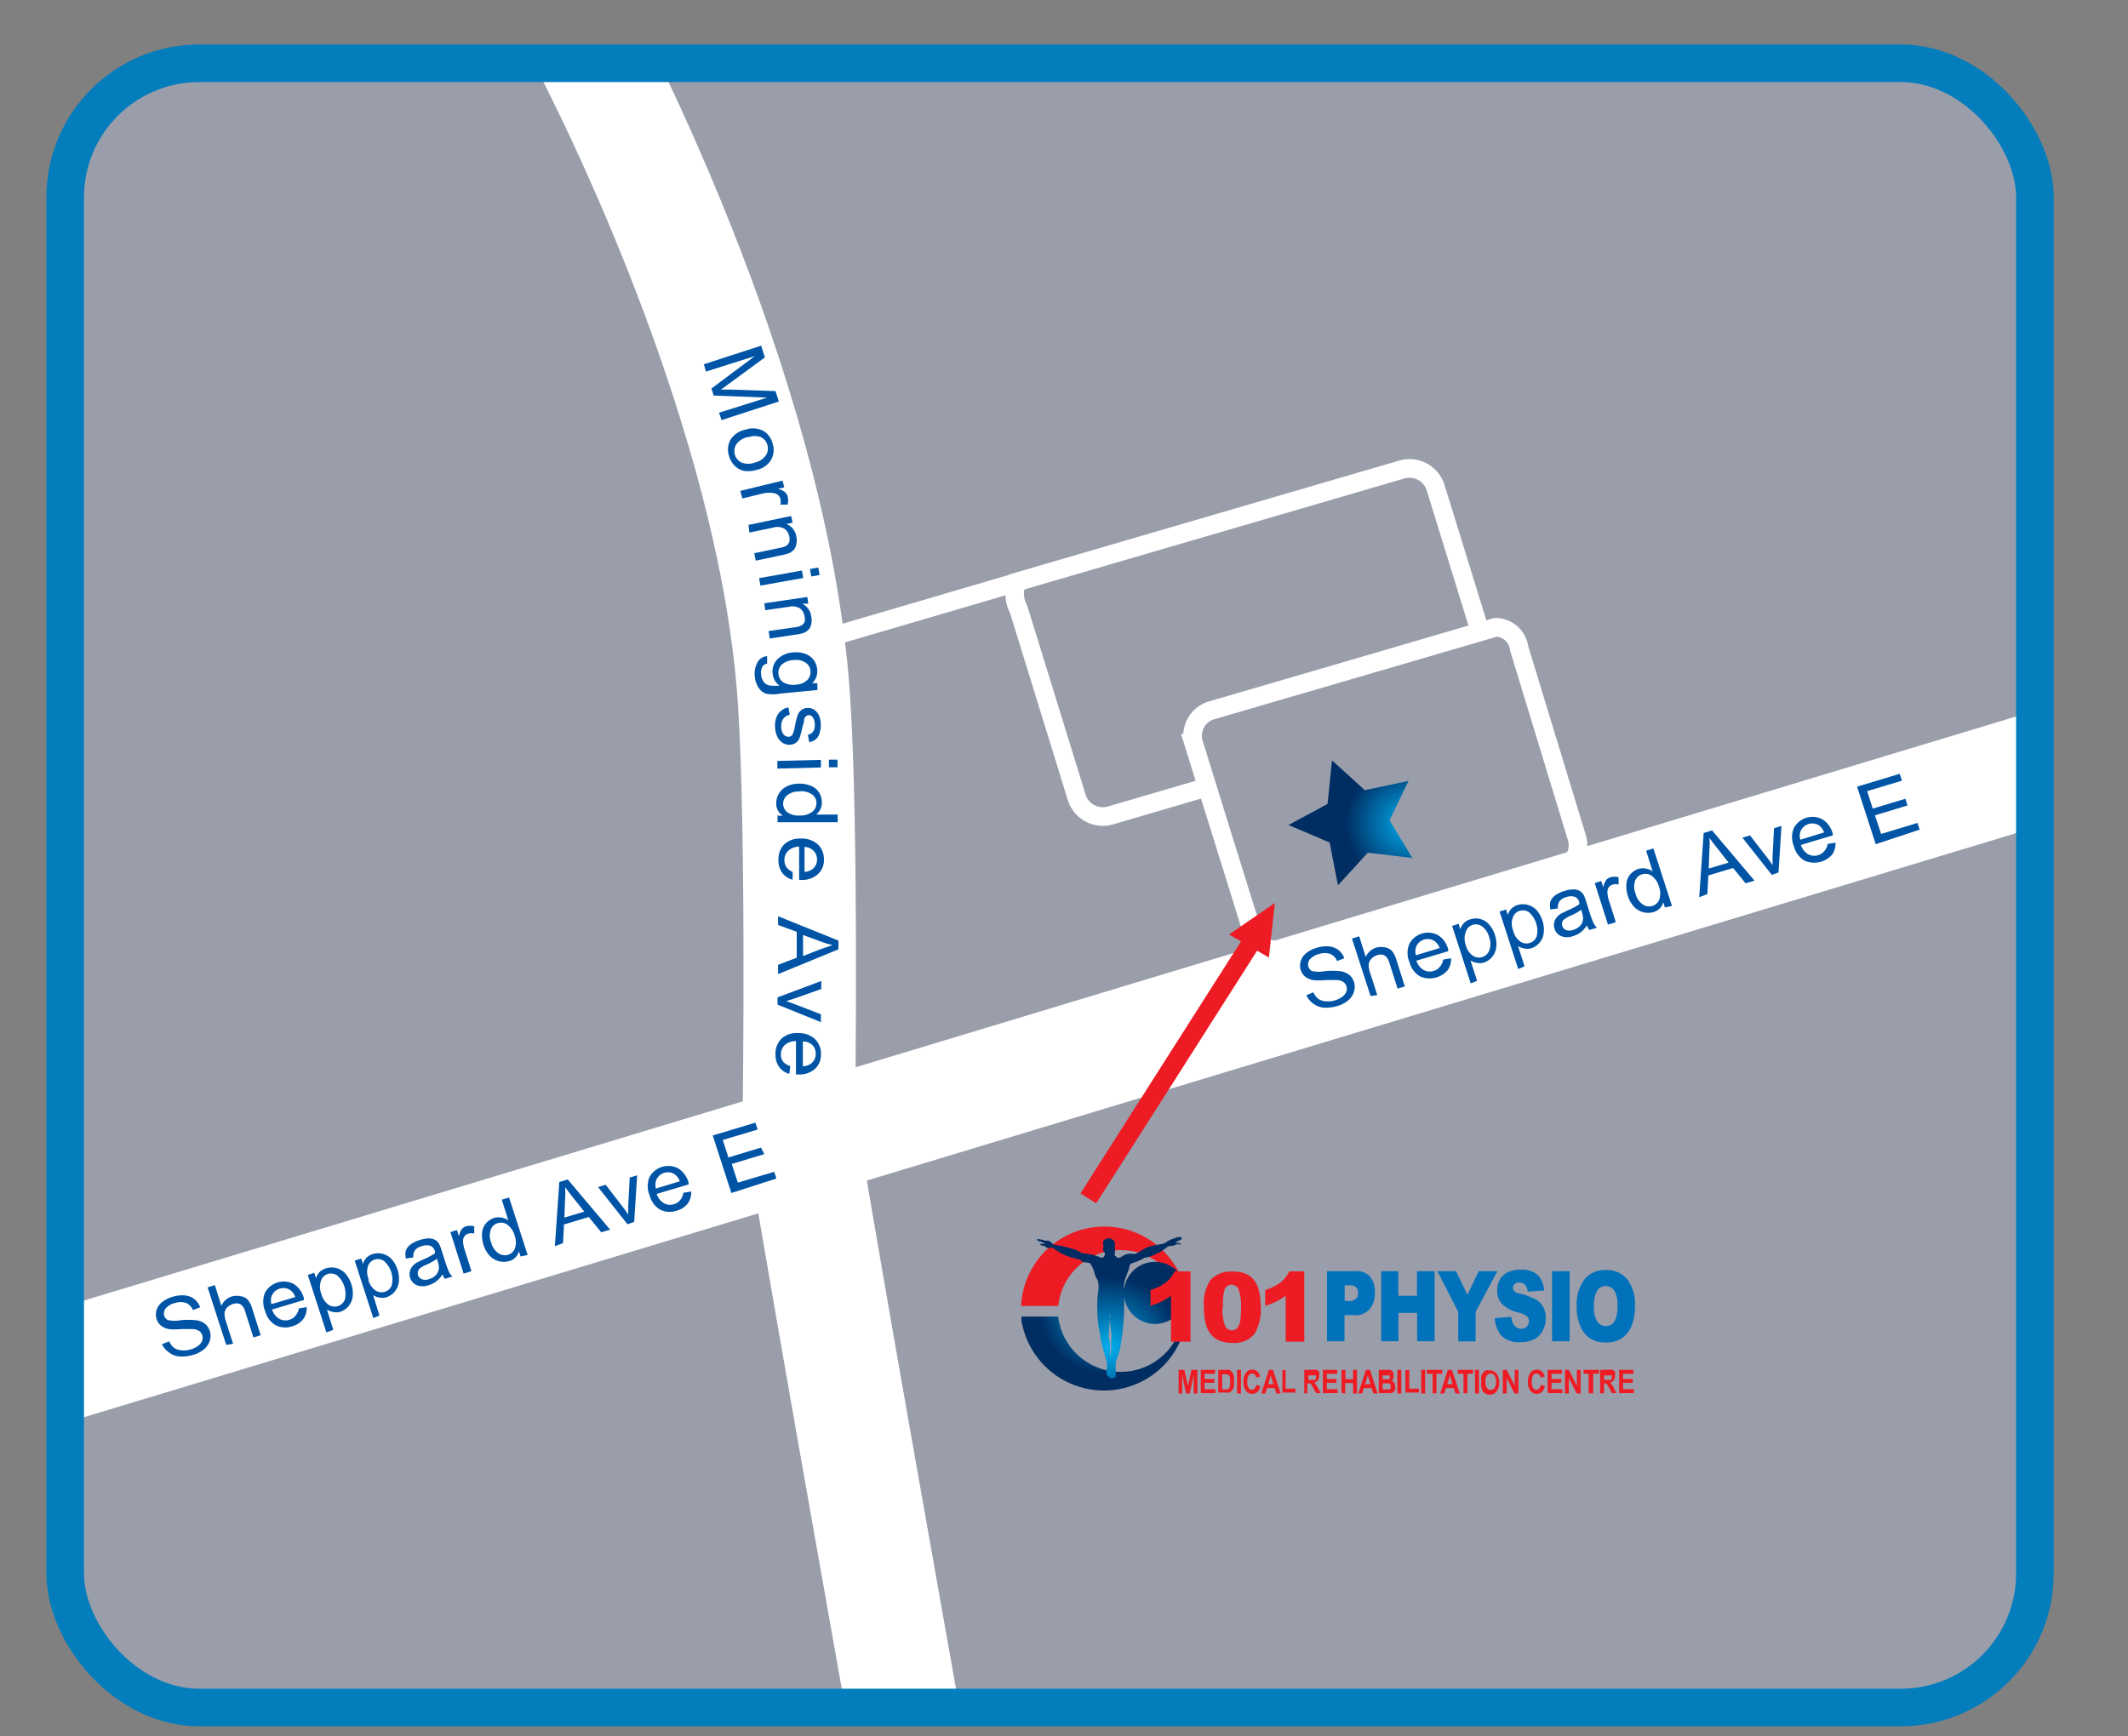<?xml version="1.0" encoding="UTF-8"?>
<svg xmlns="http://www.w3.org/2000/svg" xmlns:xlink="http://www.w3.org/1999/xlink" id="Layer_1" data-name="Layer 1" viewBox="0 0 114.29 93.28">
  <rect x="0" y="0" width="114.29" height="93.28" fill="#808080" stroke="none"/>
  <defs>
    <style>.cls-1,.cls-18,.cls-19,.cls-20,.cls-6,.cls-7,.cls-9{fill:none;}.cls-2{clip-path:url(#clip-path);}.cls-3{opacity:0.5;}.cls-4{clip-path:url(#clip-path-2);}.cls-5{fill:#b4bcd4;}.cls-6{stroke:#0072bc;}.cls-18,.cls-6{stroke-width:1px;}.cls-18,.cls-7,.cls-9{stroke:#fff;}.cls-7{stroke-width:6.04px;}.cls-8{fill:#0054a6;}.cls-9{stroke-width:6px;}.cls-10{fill:#0072bc;}.cls-11{fill:#ed1c24;}.cls-12{clip-path:url(#clip-path-3);}.cls-13{fill:url(#radial-gradient);}.cls-14{clip-path:url(#clip-path-5);}.cls-15{fill:url(#radial-gradient-2);}.cls-16{clip-path:url(#clip-path-7);}.cls-17{fill:url(#radial-gradient-3);}.cls-19{stroke:#ed1c24;}.cls-20{stroke:#047dbc;stroke-width:2.02px;}</style>
    <clipPath id="clip-path" transform="translate(-263.95 -494)">
      <rect class="cls-1" x="267.46" y="497.4" width="105.79" height="88.33" rx="7.2" ry="7.2"></rect>
    </clipPath>
    <clipPath id="clip-path-2" transform="translate(-263.95 -494)">
      <rect class="cls-1" x="266.96" y="496.9" width="106.79" height="89.33"></rect>
    </clipPath>
    <clipPath id="clip-path-3" transform="translate(-263.95 -494)">
      <path class="cls-1" d="M327.49,564.73a3.38,3.38,0,0,1-6.71,0h-2a4.49,4.49,0,0,0,8.92,0h-0.25Z"></path>
    </clipPath>
    <radialGradient id="radial-gradient" cx="0" cy="612" r="1" gradientTransform="matrix(3.47, 0, 0, -3.38, 59.32, 2138.98)" gradientUnits="userSpaceOnUse">
      <stop offset="0" stop-color="#00aeef"></stop>
      <stop offset="1" stop-color="#002d62"></stop>
    </radialGradient>
    <clipPath id="clip-path-5" transform="translate(-263.95 -494)">
      <path class="cls-1" d="M323.57,566.85a0.32,0.32,0,0,1,0-.21c0-.09,0-0.18,0-0.3s0-.29-0.06-0.4,0.06-1,.05-1.15,0-.23,0-0.23a0.35,0.35,0,0,1,0,.24,7.61,7.61,0,0,0,.07.78,1.43,1.43,0,0,1,0,.48,2.77,2.77,0,0,1-.05.78h0m3.61-6.37c-0.18.05-.36,0.13-0.38,0.13a2.28,2.28,0,0,0-.35.21s-0.63.1-.85,0.18-0.58.35-.68,0.37h-0.11a0.8,0.8,0,0,0-.66.18s-0.18.07-.23,0a0.19,0.19,0,0,0-.1-0.08,0.25,0.25,0,0,1,0-.17,0.19,0.19,0,0,0,0-.1,0.29,0.29,0,0,0,0-.17,0.13,0.13,0,0,1,0-.11,0.27,0.27,0,0,0-.1-0.3,0.46,0.46,0,0,0-.2-0.09,0.43,0.43,0,0,0-.32.13,0.35,0.35,0,0,0,0,.25,0.16,0.16,0,0,1,0,.11,0.26,0.26,0,0,0,0,.2,0.2,0.2,0,0,1,.08.17,0.24,0.24,0,0,1-.09.17,0.18,0.18,0,0,1-.15,0l-0.18-.07a2.18,2.18,0,0,0-.6-0.13,0.9,0.9,0,0,1-.49-0.19,7.47,7.47,0,0,0-1.13-.28c-0.19,0-.15-0.06-0.15-0.06a1.18,1.18,0,0,0-.23-0.17l-0.19,0a1.57,1.57,0,0,0-.43-0.09,0.11,0.11,0,0,0,.1.12,0.59,0.59,0,0,1,.32.14s-0.24,0-.25,0,0,0.06.07,0.09a0.55,0.55,0,0,1,.22.06,0.17,0.17,0,0,0,.11.08h0.06a0.35,0.35,0,0,1,.24,0,2.89,2.89,0,0,0,1.3.58,0.58,0.58,0,0,1,.15.06,0.38,0.38,0,0,0,.17.11,2.64,2.64,0,0,1,.35.06,1.58,1.58,0,0,1,.23.47,1.16,1.16,0,0,0,.19.45,1.49,1.49,0,0,1,0,.72,7.82,7.82,0,0,0,.06,1.9,1.37,1.37,0,0,1,.08.46c0,0.09.31,1.22,0.35,1.34s-0.06.63,0,.68a1.48,1.48,0,0,0,.21.16,0.47,0.47,0,0,0,.26-0.07c0-.06,0-0.66,0-0.75s0.22-.61.24-0.79a14.3,14.3,0,0,0,.22-2.73,1.67,1.67,0,1,0,0-.49s0,0.09,0,.06a0.75,0.75,0,0,1,0-.32,1.36,1.36,0,0,1,.05-0.24s0.21-.55.23-0.65a0.19,0.19,0,0,1,.13-0.19,5,5,0,0,0,.55-0.22,0.37,0.37,0,0,1,.28-0.1,3.2,3.2,0,0,0,1-.5,0.35,0.35,0,0,1,.26-0.12,0.41,0.41,0,0,0,.28-0.08,0.32,0.32,0,0,1,.17,0,0.12,0.12,0,0,0,.1,0,0.19,0.19,0,0,0-.17-0.08c-0.06,0-.15,0-0.08-0.06a2,2,0,0,0,.37-0.19s0-.08-0.09-0.08l-0.11,0"></path>
    </clipPath>
    <radialGradient id="radial-gradient-2" cx="0" cy="612" r="1" gradientTransform="matrix(3.91, 0, 0, -3.8, 59.56, 2398.01)" xlink:href="#radial-gradient"></radialGradient>
    <clipPath id="clip-path-7" transform="translate(-263.95 -494)">
      <polygon class="cls-1" points="335.25 537.19 333.15 538.32 335.36 539.26 335.81 541.56 337.41 539.81 339.8 540.09 338.58 538.07 339.6 535.95 337.25 536.45 335.49 534.85 335.25 537.19"></polygon>
    </clipPath>
    <radialGradient id="radial-gradient-3" cx="0" cy="612" r="1" gradientTransform="matrix(2.11, 2.56, 2.63, -2.05, -1533.93, 1298.8)" xlink:href="#radial-gradient"></radialGradient>
  </defs>
  <title>map-scarborough</title>
  <g class="cls-2">
    <g class="cls-3">
      <g class="cls-4">
        <path class="cls-5" d="M366,585.73H274.66a7.22,7.22,0,0,1-7.2-7.2V504.6a7.22,7.22,0,0,1,7.2-7.2H366a7.22,7.22,0,0,1,7.2,7.2v73.93a7.22,7.22,0,0,1-7.2,7.2" transform="translate(-263.95 -494)"></path>
        <rect class="cls-6" x="3.5" y="3.4" width="105.79" height="88.33" rx="7.2" ry="7.2"></rect>
      </g>
    </g>
    <path class="cls-7" d="M295,495.44s10.45,19.19,11.59,36.1c0.47,7,.27,21.75.27,22.08,0,1.1,5.73,33.13,5.73,33.13" transform="translate(-263.95 -494)"></path>
    <path class="cls-8" d="M301.75,513.57l3.08-1,0.2,0.63-1.95,1.43-0.41.3h0.55l2.38,0.08,0.18,0.56-3.08,1-0.13-.4,2.58-.81-2.87-.11-0.12-.38,2.33-1.74-2.62.83Z" transform="translate(-263.95 -494)"></path>
    <path class="cls-8" d="M304,517.08a1.19,1.19,0,0,1,1,.1,1.14,1.14,0,0,1,.45.66,1.09,1.09,0,0,1-.09.87,1.19,1.19,0,0,1-.76.53,1.52,1.52,0,0,1-.72.05,1,1,0,0,1-.49-0.29,1.22,1.22,0,0,1-.29-0.52,1.1,1.1,0,0,1,.09-0.87A1.24,1.24,0,0,1,304,517.08Zm0.11,0.4a1,1,0,0,0-.6.37,0.68,0.68,0,0,0,.27,1,1,1,0,0,0,.71,0,1,1,0,0,0,.58-0.37,0.68,0.68,0,0,0-.26-1A1,1,0,0,0,304.16,517.48Z" transform="translate(-263.95 -494)"></path>
    <path class="cls-8" d="M303.71,520.37l2.27-.55,0.09,0.36-0.34.08a1,1,0,0,1,.38.18,0.46,0.46,0,0,1,.14.23,0.81,0.81,0,0,1,0,.44l-0.39,0a0.59,0.59,0,0,0,0-.31,0.38,0.38,0,0,0-.13-0.21,0.41,0.41,0,0,0-.25-0.1,1.49,1.49,0,0,0-.47,0l-1.19.29Z" transform="translate(-263.95 -494)"></path>
    <path class="cls-8" d="M304.15,522.2l2.29-.48,0.08,0.36-0.33.07a0.87,0.87,0,0,1,.53.67,1,1,0,0,1,0,.41,0.62,0.62,0,0,1-.14.31,0.77,0.77,0,0,1-.26.18,2.35,2.35,0,0,1-.37.1l-1.41.3-0.08-.4,1.39-.29a1.07,1.07,0,0,0,.34-0.12,0.39,0.39,0,0,0,.15-0.2,0.56,0.56,0,0,0,0-.29,0.67,0.67,0,0,0-.25-0.41,0.78,0.78,0,0,0-.64-0.06l-1.25.26Z" transform="translate(-263.95 -494)"></path>
    <path class="cls-8" d="M304.72,525.06l2.3-.41,0.07,0.4-2.3.41Zm2.73-.49,0.45-.08,0.07,0.4-0.45.08Z" transform="translate(-263.95 -494)"></path>
    <path class="cls-8" d="M305,526.41l2.31-.34,0.05,0.36-0.33,0a0.87,0.87,0,0,1,.49.7,1,1,0,0,1,0,.41,0.62,0.62,0,0,1-.16.3,0.76,0.76,0,0,1-.27.17,2.24,2.24,0,0,1-.38.08l-1.42.21-0.06-.4,1.41-.2a1,1,0,0,0,.35-0.1,0.39,0.39,0,0,0,.17-0.19,0.56,0.56,0,0,0,0-.29,0.67,0.67,0,0,0-.22-0.42,0.78,0.78,0,0,0-.63-0.1l-1.26.18Z" transform="translate(-263.95 -494)"></path>
    <path class="cls-8" d="M305.15,529.25l0,0.4a0.36,0.36,0,0,0-.25.16,0.69,0.69,0,0,0-.07.42,0.73,0.73,0,0,0,.15.42,0.54,0.54,0,0,0,.33.18,2.4,2.4,0,0,0,.51,0,0.85,0.85,0,0,1-.37-0.63,0.92,0.92,0,0,1,.27-0.8,1.32,1.32,0,0,1,.81-0.35,1.52,1.52,0,0,1,.63.06,1,1,0,0,1,.47.32,1,1,0,0,1,.21.54,0.87,0.87,0,0,1-.27.73l0.28,0,0,0.37-2,.19a1.87,1.87,0,0,1-.78,0,0.82,0.82,0,0,1-.39-0.33,1.29,1.29,0,0,1-.19-0.59,1.19,1.19,0,0,1,.12-0.71A0.63,0.63,0,0,1,305.15,529.25Zm1.43,0.21a1,1,0,0,0-.65.25,0.6,0.6,0,0,0-.17.49,0.61,0.61,0,0,0,.25.45,1,1,0,0,0,.67.13,0.94,0.94,0,0,0,.63-0.25,0.61,0.61,0,0,0,.17-0.49,0.59,0.59,0,0,0-.26-0.44A0.93,0.93,0,0,0,306.58,529.46Z" transform="translate(-263.95 -494)"></path>
    <path class="cls-8" d="M306.29,532l0.08,0.4a0.55,0.55,0,0,0-.35.21,0.68,0.68,0,0,0-.11.44,0.65,0.65,0,0,0,.13.41,0.33,0.33,0,0,0,.27.12,0.24,0.24,0,0,0,.21-0.13,1.75,1.75,0,0,0,.12-0.42,3.83,3.83,0,0,1,.16-0.63,0.6,0.6,0,0,1,.21-0.27,0.58,0.58,0,0,1,.31-0.1,0.6,0.6,0,0,1,.29.06,0.64,0.64,0,0,1,.23.19,0.85,0.85,0,0,1,.13.25,1.22,1.22,0,0,1,.06.35,1.4,1.4,0,0,1-.06.5,0.68,0.68,0,0,1-.2.33,0.83,0.83,0,0,1-.36.16l-0.07-.4a0.42,0.42,0,0,0,.28-0.17,0.58,0.58,0,0,0,.09-0.37,0.68,0.68,0,0,0-.11-0.4,0.26,0.26,0,0,0-.22-0.11,0.22,0.22,0,0,0-.14.06,0.36,0.36,0,0,0-.1.16s0,0.16-.08.37a5.06,5.06,0,0,1-.16.61,0.61,0.61,0,0,1-.2.28,0.57,0.57,0,0,1-.33.11,0.65,0.65,0,0,1-.38-0.1,0.76,0.76,0,0,1-.29-0.33,1.28,1.28,0,0,1-.12-0.5,1.15,1.15,0,0,1,.16-0.72A0.88,0.88,0,0,1,306.29,532Z" transform="translate(-263.95 -494)"></path>
    <path class="cls-8" d="M305.7,534.88l2.34-.06v0.41l-2.34.06v-0.41Zm2.77-.07h0.46v0.41h-0.46V534.8Z" transform="translate(-263.95 -494)"></path>
    <path class="cls-8" d="M305.75,537.82H306a0.75,0.75,0,0,1-.36-0.67,1,1,0,0,1,.15-0.53,1,1,0,0,1,.43-0.38,1.44,1.44,0,0,1,.63-0.14,1.63,1.63,0,0,1,.64.11,0.93,0.93,0,0,1,.44.35,1,1,0,0,1,.16.53,0.81,0.81,0,0,1-.31.67l1.16,0v0.41l-3.23,0v-0.38Zm1.15-1.3a1,1,0,0,0-.67.2,0.59,0.59,0,0,0-.22.46,0.58,0.58,0,0,0,.22.45,1,1,0,0,0,.65.18,1.08,1.08,0,0,0,.7-0.2,0.59,0.59,0,0,0,.22-0.47,0.57,0.57,0,0,0-.22-0.45A1,1,0,0,0,306.9,536.51Z" transform="translate(-263.95 -494)"></path>
    <path class="cls-8" d="M306.52,540.84l0,0.42a1,1,0,0,1-.56-0.37,1.13,1.13,0,0,1-.2-0.69,1.11,1.11,0,0,1,.31-0.84,1.21,1.21,0,0,1,.88-0.31,1.27,1.27,0,0,1,.92.31,1.07,1.07,0,0,1,.33.81,1,1,0,0,1-.32.79,1.25,1.25,0,0,1-.9.31h-0.11v-1.79a0.88,0.88,0,0,0-.59.23,0.67,0.67,0,0,0-.2.5,0.64,0.64,0,0,0,.11.38A0.76,0.76,0,0,0,306.52,540.84Zm0.64-1.34v1.34a0.78,0.78,0,0,0,.44-0.16,0.63,0.63,0,0,0,.23-0.5,0.66,0.66,0,0,0-.18-0.47A0.72,0.72,0,0,0,307.16,539.5Z" transform="translate(-263.95 -494)"></path>
    <path class="cls-8" d="M305.76,543.23l3.22,1.3V545l-3.24,1.33v-0.5l1-.38v-1.39l-1-.37v-0.47Zm1.32,1v1.13L308,545l0.67-.23a3.87,3.87,0,0,1-.61-0.18Z" transform="translate(-263.95 -494)"></path>
    <path class="cls-8" d="M305.71,547.58l2.35-.88v0.43l-1.41.5-0.47.15,0.44,0.16,1.42,0.55v0.42l-2.33-.94v-0.38Z" transform="translate(-263.95 -494)"></path>
    <path class="cls-8" d="M306.4,551.27l-0.06.42a1,1,0,0,1-.55-0.38,1.13,1.13,0,0,1-.19-0.69,1.12,1.12,0,0,1,.33-0.83,1.21,1.21,0,0,1,.89-0.29,1.27,1.27,0,0,1,.91.33,1.07,1.07,0,0,1,.31.82,1,1,0,0,1-.33.78,1.25,1.25,0,0,1-.9.29h-0.11l0-1.79a0.89,0.89,0,0,0-.6.21,0.68,0.68,0,0,0-.21.5,0.63,0.63,0,0,0,.11.38A0.76,0.76,0,0,0,306.4,551.27Zm0.67-1.33,0,1.34a0.77,0.77,0,0,0,.45-0.15,0.63,0.63,0,0,0,.24-0.5,0.66,0.66,0,0,0-.17-0.48A0.71,0.71,0,0,0,307.07,549.95Z" transform="translate(-263.95 -494)"></path>
    <line class="cls-9" x1="0.87" y1="74.1" x2="113.42" y2="40.07"></line>
    <path class="cls-8" d="M272.65,566.21l0.39-.15a0.9,0.9,0,0,0,.25.34,0.75,0.75,0,0,0,.4.14,1.29,1.29,0,0,0,.51-0.05,1.24,1.24,0,0,0,.4-0.2,0.59,0.59,0,0,0,.21-0.27,0.45,0.45,0,0,0,0-.29,0.41,0.41,0,0,0-.17-0.23,0.68,0.68,0,0,0-.34-0.1l-0.61,0a3.16,3.16,0,0,1-.67,0,0.92,0.92,0,0,1-.43-0.19,0.73,0.73,0,0,1-.23-0.35,0.8,0.8,0,0,1,0-.48,0.84,0.84,0,0,1,.3-0.43,1.6,1.6,0,0,1,.55-0.28,1.7,1.7,0,0,1,.66-0.08,1,1,0,0,1,.52.2,1,1,0,0,1,.31.44l-0.39.15a0.67,0.67,0,0,0-.36-0.38,0.92,0.92,0,0,0-.6,0,0.93,0.93,0,0,0-.51.3,0.42,0.42,0,0,0-.07.38,0.37,0.37,0,0,0,.21.24,1.81,1.81,0,0,0,.7,0,4.43,4.43,0,0,1,.76,0,1,1,0,0,1,.51.19,0.79,0.79,0,0,1,.27.4,0.86,0.86,0,0,1,0,.51,1,1,0,0,1-.31.46,1.53,1.53,0,0,1-.57.3,2,2,0,0,1-.76.09,1.07,1.07,0,0,1-.57-0.23A1.09,1.09,0,0,1,272.65,566.21Z" transform="translate(-263.95 -494)"></path>
    <path class="cls-8" d="M276.1,566.25l-1-3.09,0.39-.12,0.35,1.11a0.9,0.9,0,0,1,.59-0.51,1,1,0,0,1,.47,0,0.62,0.62,0,0,1,.36.19,1.3,1.3,0,0,1,.24.48l0.45,1.42-0.39.12-0.45-1.42a0.62,0.62,0,0,0-.26-0.37,0.51,0.51,0,0,0-.4,0,0.65,0.65,0,0,0-.3.18,0.5,0.5,0,0,0-.14.3,1.13,1.13,0,0,0,.07.43l0.39,1.22Z" transform="translate(-263.95 -494)"></path>
    <path class="cls-8" d="M280,564.29l0.42-.07a1,1,0,0,1-.18.64,1.11,1.11,0,0,1-.6.39,1.13,1.13,0,0,1-.89-0.06,1.24,1.24,0,0,1-.56-0.76,1.26,1.26,0,0,1,0-1,1.15,1.15,0,0,1,1.52-.46,1.27,1.27,0,0,1,.56.77l0,0.1-1.71.51a0.9,0.9,0,0,0,.39.5,0.68,0.68,0,0,0,.54.05,0.63,0.63,0,0,0,.33-0.22A0.76,0.76,0,0,0,280,564.29Zm-1.47-.23,1.28-.38a0.79,0.79,0,0,0-.28-0.38,0.68,0.68,0,0,0-.95.24A0.7,0.7,0,0,0,278.53,564.07Z" transform="translate(-263.95 -494)"></path>
    <path class="cls-8" d="M281.48,565.58l-1-3.09,0.35-.11,0.09,0.29a0.9,0.9,0,0,1,.2-0.34,0.82,0.82,0,0,1,.36-0.2,1,1,0,0,1,.57,0,1,1,0,0,1,.47.31,1.59,1.59,0,0,1,.3.55,1.51,1.51,0,0,1,.07.66,1,1,0,0,1-.23.53,1,1,0,0,1-.46.3,0.78,0.78,0,0,1-.37,0,0.83,0.83,0,0,1-.32-0.13l0.34,1.09Zm-0.27-2.07a1,1,0,0,0,.38.58,0.59,0.59,0,0,0,.88-0.27,1.32,1.32,0,0,0-.41-1.3,0.58,0.58,0,0,0-.5-0.08,0.57,0.57,0,0,0-.37.36A1,1,0,0,0,281.21,563.51Z" transform="translate(-263.95 -494)"></path>
    <path class="cls-8" d="M284,564.81l-1-3.09,0.35-.11,0.09,0.29a0.9,0.9,0,0,1,.2-0.34,0.83,0.83,0,0,1,.36-0.2,1,1,0,0,1,1,.3,1.6,1.6,0,0,1,.3.55,1.53,1.53,0,0,1,.07.66,1,1,0,0,1-.23.53,1,1,0,0,1-.46.3,0.77,0.77,0,0,1-.37,0,0.84,0.84,0,0,1-.32-0.12l0.34,1.09Zm-0.27-2.07a1,1,0,0,0,.38.58,0.59,0.59,0,0,0,.5.08,0.58,0.58,0,0,0,.38-0.35,1.32,1.32,0,0,0-.41-1.3,0.56,0.56,0,0,0-.87.28A1,1,0,0,0,283.76,562.74Z" transform="translate(-263.95 -494)"></path>
    <path class="cls-8" d="M287.72,562.46a1.46,1.46,0,0,1-.34.38,1.25,1.25,0,0,1-.41.2,0.9,0.9,0,0,1-.64,0,0.65,0.65,0,0,1-.24-1,1,1,0,0,1,.24-0.21l0.33-.16a3.71,3.71,0,0,0,.65-0.34l0-.1a0.44,0.44,0,0,0-.21-0.29,0.7,0.7,0,0,0-.48,0,0.72,0.72,0,0,0-.38.22,0.58,0.58,0,0,0-.09.39l-0.4.06a0.94,0.94,0,0,1,0-.44,0.78,0.78,0,0,1,.27-0.33,1.63,1.63,0,0,1,.5-0.23,1.47,1.47,0,0,1,.5-0.08,0.68,0.68,0,0,1,.32.09,0.63,0.63,0,0,1,.2.22,2.24,2.24,0,0,1,.13.34l0.16,0.5a5.63,5.63,0,0,0,.24.66,0.89,0.89,0,0,0,.18.24l-0.41.12A0.84,0.84,0,0,1,287.72,562.46Zm-0.3-.84a3,3,0,0,1-.59.33,1.54,1.54,0,0,0-.32.18,0.34,0.34,0,0,0-.11.17,0.33,0.33,0,0,0,0,.2,0.35,0.35,0,0,0,.2.22,0.55,0.55,0,0,0,.38,0,0.84,0.84,0,0,0,.37-0.21,0.62,0.62,0,0,0,.17-0.34,1,1,0,0,0-.06-0.4Z" transform="translate(-263.95 -494)"></path>
    <path class="cls-8" d="M288.85,562.42l-0.71-2.23,0.35-.11,0.11,0.34a1,1,0,0,1,.15-0.39,0.46,0.46,0,0,1,.23-0.15,0.82,0.82,0,0,1,.44,0l0,0.39a0.61,0.61,0,0,0-.31,0,0.38,0.38,0,0,0-.21.14,0.41,0.41,0,0,0-.08.25,1.52,1.52,0,0,0,.08.46l0.37,1.17Z" transform="translate(-263.95 -494)"></path>
    <path class="cls-8" d="M291.91,561.5l-0.09-.28a0.74,0.74,0,0,1-.54.53,1,1,0,0,1-.55,0,1.05,1.05,0,0,1-.49-0.3,1.49,1.49,0,0,1-.32-0.57,1.62,1.62,0,0,1-.08-0.64,0.9,0.9,0,0,1,.21-0.52,1,1,0,0,1,.47-0.3,0.81,0.81,0,0,1,.4,0,0.83,0.83,0,0,1,.33.14l-0.35-1.11,0.39-.12,1,3.09Zm-1.58-.75a1,1,0,0,0,.39.58,0.6,0.6,0,0,0,.51.08,0.57,0.57,0,0,0,.37-0.33,1,1,0,0,0,0-.67,1.09,1.09,0,0,0-.4-0.62,0.6,0.6,0,0,0-.52-0.08,0.56,0.56,0,0,0-.37.34A1,1,0,0,0,290.33,560.75Z" transform="translate(-263.95 -494)"></path>
    <path class="cls-8" d="M293.75,560.95l0.24-3.45,0.45-.14,2.28,2.7-0.48.14-0.67-.82-1.33.4-0.05,1Zm0.51-1.54,1.07-.32-0.6-.75q-0.27-.34-0.43-0.57a4.09,4.09,0,0,1,0,.64Z" transform="translate(-263.95 -494)"></path>
    <path class="cls-8" d="M297.65,559.77l-1.58-2,0.41-.12,0.92,1.19c0.1,0.13.2,0.26,0.29,0.41,0-.13,0-0.28,0-0.47l0.08-1.52,0.4-.12-0.16,2.5Z" transform="translate(-263.95 -494)"></path>
    <path class="cls-8" d="M300.65,558.08l0.42-.07a1,1,0,0,1-.18.64,1.11,1.11,0,0,1-.6.39,1.13,1.13,0,0,1-.89-0.06,1.24,1.24,0,0,1-.56-0.76,1.26,1.26,0,0,1,0-1,1.15,1.15,0,0,1,1.52-.46,1.28,1.28,0,0,1,.57.77l0,0.1-1.71.51a0.89,0.89,0,0,0,.39.5,0.68,0.68,0,0,0,.54.05,0.63,0.63,0,0,0,.33-0.22A0.75,0.75,0,0,0,300.65,558.08Zm-1.47-.23,1.28-.39a0.79,0.79,0,0,0-.28-0.38,0.68,0.68,0,0,0-.95.24A0.7,0.7,0,0,0,299.18,557.85Z" transform="translate(-263.95 -494)"></path>
    <path class="cls-8" d="M303.23,558.09l-1-3.09,2.29-.69,0.12,0.37-1.87.56,0.3,0.94,1.75-.53L305,556l-1.75.53,0.33,1,1.95-.58,0.12,0.36Z" transform="translate(-263.95 -494)"></path>
    <path class="cls-10" d="M335.23,562.29h1.55a0.94,0.94,0,0,1,.76.3,1.29,1.29,0,0,1,.25.85,1.32,1.32,0,0,1-.28.89,1,1,0,0,1-.84.32h-0.51v1.4h-0.94v-3.76Zm0.94,1.6h0.23a0.5,0.5,0,0,0,.38-0.12,0.42,0.42,0,0,0,.11-0.3,0.48,0.48,0,0,0-.09-0.3,0.43,0.43,0,0,0-.36-0.12h-0.27v0.84Z" transform="translate(-263.95 -494)"></path>
    <path class="cls-10" d="M338.12,562.29h0.93v1.32h1v-1.32H341v3.76h-0.94v-1.52h-1v1.52h-0.93v-3.76Z" transform="translate(-263.95 -494)"></path>
    <path class="cls-10" d="M341.15,562.29h1l0.61,1.27,0.61-1.27h1l-1.17,2.19v1.58h-0.93v-1.58Z" transform="translate(-263.95 -494)"></path>
    <path class="cls-10" d="M344.23,564.81l0.89-.07a1,1,0,0,0,.12.41,0.46,0.46,0,0,0,.41.23,0.4,0.4,0,0,0,.31-0.12,0.39,0.39,0,0,0,.11-0.27,0.38,0.38,0,0,0-.1-0.26,1.07,1.07,0,0,0-.48-0.22,1.85,1.85,0,0,1-.87-0.46,1,1,0,0,1-.26-0.73,1.17,1.17,0,0,1,.13-0.55,1,1,0,0,1,.41-0.41,1.56,1.56,0,0,1,.74-0.15,1.29,1.29,0,0,1,.88.27,1.26,1.26,0,0,1,.36.85l-0.88.06a0.65,0.65,0,0,0-.15-0.37,0.41,0.41,0,0,0-.31-0.12,0.33,0.33,0,0,0-.25.09,0.29,0.29,0,0,0-.08.21,0.23,0.23,0,0,0,.07.16,0.68,0.68,0,0,0,.31.14,3.38,3.38,0,0,1,.88.33,1,1,0,0,1,.38.42,1.25,1.25,0,0,1,.12.56,1.41,1.41,0,0,1-.16.67,1.1,1.1,0,0,1-.45.46,1.5,1.5,0,0,1-.73.16,1.3,1.3,0,0,1-1.07-.37A1.63,1.63,0,0,1,344.23,564.81Z" transform="translate(-263.95 -494)"></path>
    <path class="cls-10" d="M347.31,562.29h0.94v3.76h-0.94v-3.76Z" transform="translate(-263.95 -494)"></path>
    <path class="cls-10" d="M348.63,564.17a2.24,2.24,0,0,1,.41-1.43,1.39,1.39,0,0,1,1.15-.51,1.41,1.41,0,0,1,1.16.5,2.19,2.19,0,0,1,.41,1.41,2.8,2.8,0,0,1-.18,1.08,1.47,1.47,0,0,1-.51.66,1.43,1.43,0,0,1-.84.24,1.6,1.6,0,0,1-.85-0.2,1.44,1.44,0,0,1-.54-0.64A2.56,2.56,0,0,1,348.63,564.17Zm0.93,0a1.5,1.5,0,0,0,.17.82,0.56,0.56,0,0,0,.93,0,1.67,1.67,0,0,0,.16-0.87,1.37,1.37,0,0,0-.17-0.78,0.54,0.54,0,0,0-.47-0.25,0.52,0.52,0,0,0-.45.25A1.5,1.5,0,0,0,349.56,564.18Z" transform="translate(-263.95 -494)"></path>
    <path class="cls-11" d="M324.13,561.16a3.33,3.33,0,0,1,3.35,3h0.26a4.48,4.48,0,0,0-8.95,0h2a3.33,3.33,0,0,1,3.36-3" transform="translate(-263.95 -494)"></path>
  </g>
  <g class="cls-12">
    <rect class="cls-13" x="54.86" y="70.73" width="8.92" height="3.97"></rect>
  </g>
  <g class="cls-2">
    <path class="cls-11" d="M327.25,568.86v-1.27h0.31l0.19,0.87,0.19-.87h0.32v1.27h-0.2v-1l-0.21,1h-0.2l-0.21-1v1h-0.2Z" transform="translate(-263.95 -494)"></path>
    <path class="cls-11" d="M328.44,568.86v-1.27h0.77v0.21h-0.56v0.28h0.52v0.21h-0.52v0.34h0.58v0.21h-0.79Z" transform="translate(-263.95 -494)"></path>
    <path class="cls-11" d="M329.38,567.59h0.38a0.61,0.61,0,0,1,.2,0,0.34,0.34,0,0,1,.16.12,0.59,0.59,0,0,1,.1.21,1.14,1.14,0,0,1,0,.3,1,1,0,0,1,0,.27,0.59,0.59,0,0,1-.11.22,0.36,0.36,0,0,1-.15.1,0.54,0.54,0,0,1-.19,0h-0.39v-1.27Zm0.21,0.21v0.84h0.28a0.19,0.19,0,0,0,.08-0.05,0.3,0.3,0,0,0,.06-0.12,1,1,0,0,0,0-.23,1,1,0,0,0,0-.23,0.31,0.31,0,0,0-.06-0.12,0.2,0.2,0,0,0-.1-0.06h-0.27Z" transform="translate(-263.95 -494)"></path>
    <path class="cls-11" d="M330.39,568.86v-1.27h0.21v1.27h-0.21Z" transform="translate(-263.95 -494)"></path>
    <path class="cls-11" d="M331.44,568.39l0.2,0.08a0.58,0.58,0,0,1-.16.31,0.39,0.39,0,0,1-.28.1,0.41,0.41,0,0,1-.34-0.17,0.75,0.75,0,0,1-.13-0.47,0.79,0.79,0,0,1,.13-0.49,0.42,0.42,0,0,1,.35-0.17,0.39,0.39,0,0,1,.31.14,0.54,0.54,0,0,1,.11.23l-0.21.06a0.29,0.29,0,0,0-.08-0.16,0.2,0.2,0,0,0-.14-0.06,0.22,0.22,0,0,0-.19.1,0.58,0.58,0,0,0-.07.33,0.61,0.61,0,0,0,.07.34,0.21,0.21,0,0,0,.18.1,0.19,0.19,0,0,0,.14-0.07A0.4,0.4,0,0,0,331.44,568.39Z" transform="translate(-263.95 -494)"></path>
    <path class="cls-11" d="M332.73,568.86H332.5l-0.09-.29H332l-0.09.29h-0.22l0.41-1.27h0.22Zm-0.39-.5-0.14-.47-0.14.47h0.28Z" transform="translate(-263.95 -494)"></path>
    <path class="cls-11" d="M332.82,568.86V567.6H333v1h0.52v0.21h-0.73Z" transform="translate(-263.95 -494)"></path>
    <path class="cls-11" d="M334,568.86v-1.27h0.44a0.64,0.64,0,0,1,.24,0,0.26,0.26,0,0,1,.12.12,0.43,0.43,0,0,1,0,.2,0.39,0.39,0,0,1-.07.24,0.31,0.31,0,0,1-.21.12,0.49,0.49,0,0,1,.11.11,1.34,1.34,0,0,1,.12.21l0.13,0.25h-0.25l-0.15-.28-0.11-.19-0.06-.05h-0.15v0.53H334Zm0.21-.73h0.16l0.19,0a0.12,0.12,0,0,0,.06-0.05,0.19,0.19,0,0,0,0-.09,0.18,0.18,0,0,0,0-.1,0.12,0.12,0,0,0-.08,0h-0.32v0.32Z" transform="translate(-263.95 -494)"></path>
    <path class="cls-11" d="M335,568.86v-1.27h0.77v0.21h-0.56v0.28h0.52v0.21h-0.52v0.34h0.58v0.21H335Z" transform="translate(-263.95 -494)"></path>
    <path class="cls-11" d="M336,568.86v-1.27h0.21v0.5h0.41v-0.5h0.21v1.27h-0.21V568.3H336.2v0.55H336Z" transform="translate(-263.95 -494)"></path>
    <path class="cls-11" d="M337.94,568.86h-0.23l-0.09-.29h-0.42l-0.09.29H336.9l0.41-1.27h0.22Zm-0.39-.5-0.14-.47-0.14.47h0.28Z" transform="translate(-263.95 -494)"></path>
    <path class="cls-11" d="M338,567.59h0.6a0.24,0.24,0,0,1,.11.05,0.32,0.32,0,0,1,.08.11,0.35,0.35,0,0,1,0,.15,0.34,0.34,0,0,1,0,.16,0.27,0.27,0,0,1-.11.11,0.28,0.28,0,0,1,.15.12,0.35,0.35,0,0,1,.05.19,0.46,0.46,0,0,1,0,.17,0.34,0.34,0,0,1-.09.13,0.27,0.27,0,0,1-.14.06H338v-1.27Zm0.21,0.21v0.29h0.29a0.13,0.13,0,0,0,.08,0,0.15,0.15,0,0,0,0-.1,0.16,0.16,0,0,0,0-.1,0.12,0.12,0,0,0-.08,0h-0.3Zm0,0.5v0.34h0.34a0.12,0.12,0,0,0,.08-0.05,0.18,0.18,0,0,0,0-.11,0.2,0.2,0,0,0,0-.1,0.14,0.14,0,0,0-.07-0.06l-0.19,0h-0.17Z" transform="translate(-263.95 -494)"></path>
    <path class="cls-11" d="M339,568.86v-1.27h0.21v1.27H339Z" transform="translate(-263.95 -494)"></path>
    <path class="cls-11" d="M339.43,568.86V567.6h0.21v1h0.52v0.21h-0.73Z" transform="translate(-263.95 -494)"></path>
    <path class="cls-11" d="M340.28,568.86v-1.27h0.21v1.27h-0.21Z" transform="translate(-263.95 -494)"></path>
    <path class="cls-11" d="M340.89,568.86V567.8h-0.31v-0.21h0.83v0.21H341.1v1.05h-0.21Z" transform="translate(-263.95 -494)"></path>
    <path class="cls-11" d="M342.35,568.86h-0.23l-0.09-.29h-0.42l-0.09.29H341.3l0.41-1.27h0.22Zm-0.39-.5-0.14-.47-0.14.47H342Z" transform="translate(-263.95 -494)"></path>
    <path class="cls-11" d="M342.55,568.86V567.8h-0.31v-0.21h0.83v0.21h-0.31v1.05h-0.21Z" transform="translate(-263.95 -494)"></path>
    <path class="cls-11" d="M343.17,568.86v-1.27h0.21v1.27h-0.21Z" transform="translate(-263.95 -494)"></path>
    <path class="cls-11" d="M343.51,568.23a1,1,0,0,1,0-.33,0.64,0.64,0,0,1,.1-0.17,0.4,0.4,0,0,1,.13-0.11,0.49,0.49,0,0,1,.22,0,0.45,0.45,0,0,1,.37.17,0.76,0.76,0,0,1,.14.48,0.75,0.75,0,0,1-.14.48,0.48,0.48,0,0,1-.74,0A0.74,0.74,0,0,1,343.51,568.23Zm0.22,0a0.54,0.54,0,0,0,.08.33,0.25,0.25,0,0,0,.41,0,0.72,0.72,0,0,0,0-.66,0.26,0.26,0,0,0-.42,0A0.56,0.56,0,0,0,343.73,568.22Z" transform="translate(-263.95 -494)"></path>
    <path class="cls-11" d="M344.66,568.86v-1.27h0.21l0.43,0.85v-0.85h0.2v1.27h-0.21l-0.42-.83v0.83h-0.2Z" transform="translate(-263.95 -494)"></path>
    <path class="cls-11" d="M346.72,568.39l0.2,0.08a0.58,0.58,0,0,1-.16.31,0.39,0.39,0,0,1-.28.1,0.41,0.41,0,0,1-.34-0.17,0.75,0.75,0,0,1-.13-0.47,0.79,0.79,0,0,1,.13-0.49,0.42,0.42,0,0,1,.35-0.17,0.39,0.39,0,0,1,.31.14,0.54,0.54,0,0,1,.11.23l-0.21.06a0.29,0.29,0,0,0-.08-0.16,0.2,0.2,0,0,0-.14-0.06,0.22,0.22,0,0,0-.19.1,0.58,0.58,0,0,0-.07.33,0.61,0.61,0,0,0,.07.34,0.21,0.21,0,0,0,.18.1,0.19,0.19,0,0,0,.14-0.07A0.4,0.4,0,0,0,346.72,568.39Z" transform="translate(-263.95 -494)"></path>
    <path class="cls-11" d="M347.07,568.86v-1.27h0.77v0.21h-0.56v0.28h0.52v0.21h-0.52v0.34h0.58v0.21h-0.79Z" transform="translate(-263.95 -494)"></path>
    <path class="cls-11" d="M348,568.86v-1.27h0.21l0.43,0.85v-0.85h0.2v1.27h-0.21l-0.42-.83v0.83H348Z" transform="translate(-263.95 -494)"></path>
    <path class="cls-11" d="M349.27,568.86V567.8H349v-0.21h0.83v0.21h-0.31v1.05h-0.21Z" transform="translate(-263.95 -494)"></path>
    <path class="cls-11" d="M349.89,568.86v-1.27h0.44a0.64,0.64,0,0,1,.24,0,0.26,0.26,0,0,1,.12.12,0.43,0.43,0,0,1,0,.2,0.39,0.39,0,0,1-.07.24,0.31,0.31,0,0,1-.21.12,0.49,0.49,0,0,1,.11.11,1.34,1.34,0,0,1,.12.21l0.13,0.25h-0.25l-0.15-.28-0.11-.19-0.06-.05H350.1v0.53h-0.21Zm0.21-.73h0.16l0.19,0a0.12,0.12,0,0,0,.06-0.05,0.19,0.19,0,0,0,0-.09,0.18,0.18,0,0,0,0-.1,0.12,0.12,0,0,0-.08,0H350.1v0.32Z" transform="translate(-263.95 -494)"></path>
    <path class="cls-11" d="M350.91,568.86v-1.27h0.77v0.21h-0.56v0.28h0.52v0.21h-0.52v0.34h0.58v0.21h-0.79Z" transform="translate(-263.95 -494)"></path>
  </g>
  <g class="cls-14">
    <rect class="cls-15" x="55.67" y="66.46" width="7.79" height="7.64"></rect>
  </g>
  <g class="cls-2">
    <path class="cls-11" d="M327.89,562.31v3.77h-1.05v-2.47a3.33,3.33,0,0,1-.5.31,3.87,3.87,0,0,1-.6.23V563.3a2.55,2.55,0,0,0,.83-0.41,1.67,1.67,0,0,0,.46-0.59h0.86Z" transform="translate(-263.95 -494)"></path>
    <path class="cls-11" d="M328.61,564.21a2.2,2.2,0,0,1,.38-1.48,1.51,1.51,0,0,1,1.17-.42,1.77,1.77,0,0,1,.62.09,1.15,1.15,0,0,1,.4.24,1.27,1.27,0,0,1,.24.31,1.61,1.61,0,0,1,.14.38,3.54,3.54,0,0,1,.1.86,2.51,2.51,0,0,1-.34,1.48,1.38,1.38,0,0,1-1.19.47,1.68,1.68,0,0,1-.76-0.15,1.23,1.23,0,0,1-.48-0.44,1.62,1.62,0,0,1-.21-0.56A3.75,3.75,0,0,1,328.61,564.21Zm1,0a2.5,2.5,0,0,0,.13,1,0.4,0.4,0,0,0,.37.26,0.39,0.39,0,0,0,.27-0.11,0.68,0.68,0,0,0,.17-0.35,3.58,3.58,0,0,0,.05-0.74,2.57,2.57,0,0,0-.13-1,0.41,0.41,0,0,0-.38-0.25,0.39,0.39,0,0,0-.37.26A2.71,2.71,0,0,0,329.64,564.21Z" transform="translate(-263.95 -494)"></path>
    <path class="cls-11" d="M334,562.31v3.77H333v-2.47a3.33,3.33,0,0,1-.5.31,3.87,3.87,0,0,1-.6.23V563.3a2.55,2.55,0,0,0,.83-0.41,1.67,1.67,0,0,0,.46-0.59H334Z" transform="translate(-263.95 -494)"></path>
  </g>
  <g class="cls-16">
    <polygon class="cls-17" points="73.25 37.69 79.21 44.94 71.8 50.72 65.83 43.48 73.25 37.69"></polygon>
  </g>
  <g class="cls-2">
    <path class="cls-18" d="M328.83,536.27l-5.25,1.54a1.47,1.47,0,0,1-1.81-1l-3.11-10.07a1.83,1.83,0,0,1-.11-1.47l1.7-.5,19-5.55a1.47,1.47,0,0,1,1.81,1l2.41,7.8" transform="translate(-263.95 -494)"></path>
    <path class="cls-18" d="M348.64,539a1.42,1.42,0,0,1-1,1.78L333,545a1.47,1.47,0,0,1-1.81-1l-2-6.42-0.85-2.75-0.28-.9a1.42,1.42,0,0,1,1-1.78l13-3.8,2.22-.65a1.29,1.29,0,0,1,1.26,1.13Z" transform="translate(-263.95 -494)"></path>
    <line class="cls-18" x1="43.98" y1="34.4" x2="54.92" y2="31.19"></line>
    <line class="cls-11" x1="58.45" y1="64.38" x2="67.76" y2="49.76"></line>
    <line class="cls-19" x1="58.45" y1="64.38" x2="67.76" y2="49.76"></line>
    <polygon class="cls-11" points="68.47 48.51 66.01 50.2 68.15 51.44 68.47 48.51"></polygon>
    <path class="cls-8" d="M334.11,547.46l0.38-.15a0.9,0.9,0,0,0,.25.34,0.77,0.77,0,0,0,.39.14,1.3,1.3,0,0,0,.52-0.05,1.23,1.23,0,0,0,.4-0.2,0.6,0.6,0,0,0,.21-0.27,0.45,0.45,0,0,0,0-.29,0.41,0.41,0,0,0-.17-0.23,0.67,0.67,0,0,0-.34-0.1l-0.61,0a3.21,3.21,0,0,1-.67,0,0.91,0.91,0,0,1-.43-0.19,0.74,0.74,0,0,1-.23-0.35,0.8,0.8,0,0,1,0-.48,0.86,0.86,0,0,1,.3-0.43,1.61,1.61,0,0,1,.55-0.28,1.72,1.72,0,0,1,.66-0.08,1,1,0,0,1,.52.2,1,1,0,0,1,.31.44l-0.39.15a0.67,0.67,0,0,0-.36-0.38,0.93,0.93,0,0,0-.6,0,0.94,0.94,0,0,0-.51.3,0.42,0.42,0,0,0-.07.38,0.37,0.37,0,0,0,.21.24,1.83,1.83,0,0,0,.7,0,4.34,4.34,0,0,1,.76,0,1,1,0,0,1,.51.19,0.8,0.8,0,0,1,.27.4,0.84,0.84,0,0,1,0,.51,1,1,0,0,1-.31.47,1.57,1.57,0,0,1-.57.3,2,2,0,0,1-.76.09,1.08,1.08,0,0,1-.57-0.23A1.1,1.1,0,0,1,334.11,547.46Z" transform="translate(-263.95 -494)"></path>
    <path class="cls-8" d="M337.56,547.51l-1-3.09,0.39-.12,0.35,1.11a0.91,0.91,0,0,1,.59-0.51,1,1,0,0,1,.47,0,0.62,0.62,0,0,1,.35.19,1.29,1.29,0,0,1,.24.48l0.45,1.42-0.39.12-0.45-1.42a0.62,0.62,0,0,0-.26-0.37,0.51,0.51,0,0,0-.4,0,0.66,0.66,0,0,0-.3.19,0.51,0.51,0,0,0-.14.3,1.11,1.11,0,0,0,.07.43l0.39,1.22Z" transform="translate(-263.95 -494)"></path>
    <path class="cls-8" d="M341.46,545.55l0.42-.07a1,1,0,0,1-.18.64,1.28,1.28,0,0,1-1.49.33,1.24,1.24,0,0,1-.56-0.76,1.26,1.26,0,0,1,0-1,1.14,1.14,0,0,1,1.52-.46,1.27,1.27,0,0,1,.56.77l0,0.1-1.71.51a0.9,0.9,0,0,0,.39.5,0.69,0.69,0,0,0,.54.05,0.63,0.63,0,0,0,.33-0.22A0.74,0.74,0,0,0,341.46,545.55Zm-1.47-.23,1.28-.39a0.8,0.8,0,0,0-.28-0.38,0.68,0.68,0,0,0-.95.24A0.71,0.71,0,0,0,340,545.32Z" transform="translate(-263.95 -494)"></path>
    <path class="cls-8" d="M342.94,546.83l-1-3.09,0.35-.11,0.09,0.29a0.89,0.89,0,0,1,.2-0.34,0.82,0.82,0,0,1,.36-0.2,0.95,0.95,0,0,1,1,.3,1.56,1.56,0,0,1,.3.55,1.52,1.52,0,0,1,.07.66,1,1,0,0,1-.23.53,1,1,0,0,1-.46.3,0.76,0.76,0,0,1-.37,0,0.83,0.83,0,0,1-.32-0.12l0.35,1.09Zm-0.27-2.07a1,1,0,0,0,.38.58,0.59,0.59,0,0,0,.88-0.27,1,1,0,0,0,0-.72,1,1,0,0,0-.38-0.58,0.56,0.56,0,0,0-.87.28A1,1,0,0,0,342.67,544.76Z" transform="translate(-263.95 -494)"></path>
    <path class="cls-8" d="M345.49,546.06l-1-3.09,0.35-.11,0.09,0.29a0.88,0.88,0,0,1,.2-0.34,0.83,0.83,0,0,1,.36-0.2,1,1,0,0,1,1,.3,1.58,1.58,0,0,1,.3.55,1.53,1.53,0,0,1,.07.66,1,1,0,0,1-.23.53,1,1,0,0,1-.46.3,0.77,0.77,0,0,1-.37,0,0.83,0.83,0,0,1-.32-0.13l0.35,1.09ZM345.22,544a1,1,0,0,0,.38.58,0.59,0.59,0,0,0,.5.08,0.58,0.58,0,0,0,.38-0.35,1.32,1.32,0,0,0-.41-1.3,0.57,0.57,0,0,0-.87.28A1,1,0,0,0,345.22,544Z" transform="translate(-263.95 -494)"></path>
    <path class="cls-8" d="M349.18,543.71a1.52,1.52,0,0,1-.34.38,1.29,1.29,0,0,1-.41.2,0.9,0.9,0,0,1-.64,0,0.63,0.63,0,0,1-.35-0.4,0.64,0.64,0,0,1,.11-0.6,0.94,0.94,0,0,1,.24-0.21l0.33-.16a3.82,3.82,0,0,0,.65-0.34l0-.1a0.44,0.44,0,0,0-.21-0.29,0.7,0.7,0,0,0-.48,0,0.73,0.73,0,0,0-.37.22,0.59,0.59,0,0,0-.09.39l-0.4.06a0.93,0.93,0,0,1,0-.44,0.77,0.77,0,0,1,.27-0.33,1.65,1.65,0,0,1,.5-0.23,1.53,1.53,0,0,1,.5-0.08,0.66,0.66,0,0,1,.32.09,0.63,0.63,0,0,1,.2.22,2.26,2.26,0,0,1,.13.34l0.16,0.51a5.56,5.56,0,0,0,.24.66,0.89,0.89,0,0,0,.18.24l-0.41.12A0.83,0.83,0,0,1,349.18,543.71Zm-0.3-.84a3.05,3.05,0,0,1-.59.33,1.56,1.56,0,0,0-.32.18,0.35,0.35,0,0,0-.12.17,0.35,0.35,0,0,0,.2.41,0.54,0.54,0,0,0,.38,0,0.85,0.85,0,0,0,.37-0.21,0.62,0.62,0,0,0,.17-0.34,1,1,0,0,0-.06-0.4Z" transform="translate(-263.95 -494)"></path>
    <path class="cls-8" d="M350.31,543.67l-0.71-2.23,0.35-.11,0.11,0.34a1,1,0,0,1,.15-0.39,0.46,0.46,0,0,1,.23-0.15,0.81,0.81,0,0,1,.44,0l0,0.39a0.59,0.59,0,0,0-.31,0,0.38,0.38,0,0,0-.21.14,0.42,0.42,0,0,0-.08.25,1.5,1.5,0,0,0,.08.46l0.37,1.17Z" transform="translate(-263.95 -494)"></path>
    <path class="cls-8" d="M353.37,542.75l-0.09-.28a0.74,0.74,0,0,1-.54.53,1,1,0,0,1-.55,0,1,1,0,0,1-.49-0.3,1.47,1.47,0,0,1-.32-0.57,1.64,1.64,0,0,1-.08-0.64,0.91,0.91,0,0,1,.21-0.52,1,1,0,0,1,.47-0.3,0.82,0.82,0,0,1,.4,0,0.83,0.83,0,0,1,.33.14l-0.35-1.11,0.39-.12,1,3.09Zm-1.58-.75a1,1,0,0,0,.39.59,0.6,0.6,0,0,0,.51.08,0.57,0.57,0,0,0,.37-0.33,1,1,0,0,0,0-.67,1.1,1.1,0,0,0-.4-0.62,0.6,0.6,0,0,0-.52-0.08,0.56,0.56,0,0,0-.37.34A1,1,0,0,0,351.79,542Z" transform="translate(-263.95 -494)"></path>
    <path class="cls-8" d="M355.21,542.2l0.24-3.45,0.45-.14,2.28,2.7-0.48.14-0.67-.82-1.33.4-0.05,1Zm0.51-1.54,1.07-.32-0.6-.76c-0.18-.23-0.33-0.42-0.43-0.57a4.09,4.09,0,0,1,0,.64Z" transform="translate(-263.95 -494)"></path>
    <path class="cls-8" d="M359.11,541l-1.58-2,0.41-.12,0.92,1.19c0.1,0.13.2,0.26,0.29,0.41,0-.13,0-0.28,0-0.47l0.08-1.52,0.4-.12-0.16,2.5Z" transform="translate(-263.95 -494)"></path>
    <path class="cls-8" d="M362.11,539.34l0.42-.07a1,1,0,0,1-.18.64,1.28,1.28,0,0,1-1.49.32,1.24,1.24,0,0,1-.56-0.76,1.26,1.26,0,0,1,0-1,1.14,1.14,0,0,1,1.52-.46,1.27,1.27,0,0,1,.56.77l0,0.1-1.71.51a0.9,0.9,0,0,0,.39.5,0.68,0.68,0,0,0,.54.05,0.62,0.62,0,0,0,.33-0.22A0.74,0.74,0,0,0,362.11,539.34Zm-1.47-.23,1.28-.39a0.8,0.8,0,0,0-.28-0.38,0.68,0.68,0,0,0-.95.24A0.71,0.71,0,0,0,360.64,539.11Z" transform="translate(-263.95 -494)"></path>
    <path class="cls-8" d="M364.69,539.35l-1-3.09,2.29-.69,0.12,0.37-1.87.56,0.3,0.94,1.75-.53,0.12,0.36-1.75.53,0.33,1,1.95-.59,0.12,0.36Z" transform="translate(-263.95 -494)"></path>
  </g>
  <rect class="cls-20" x="3.5" y="3.4" width="105.79" height="88.33" rx="7.2" ry="7.2"></rect>
</svg>
